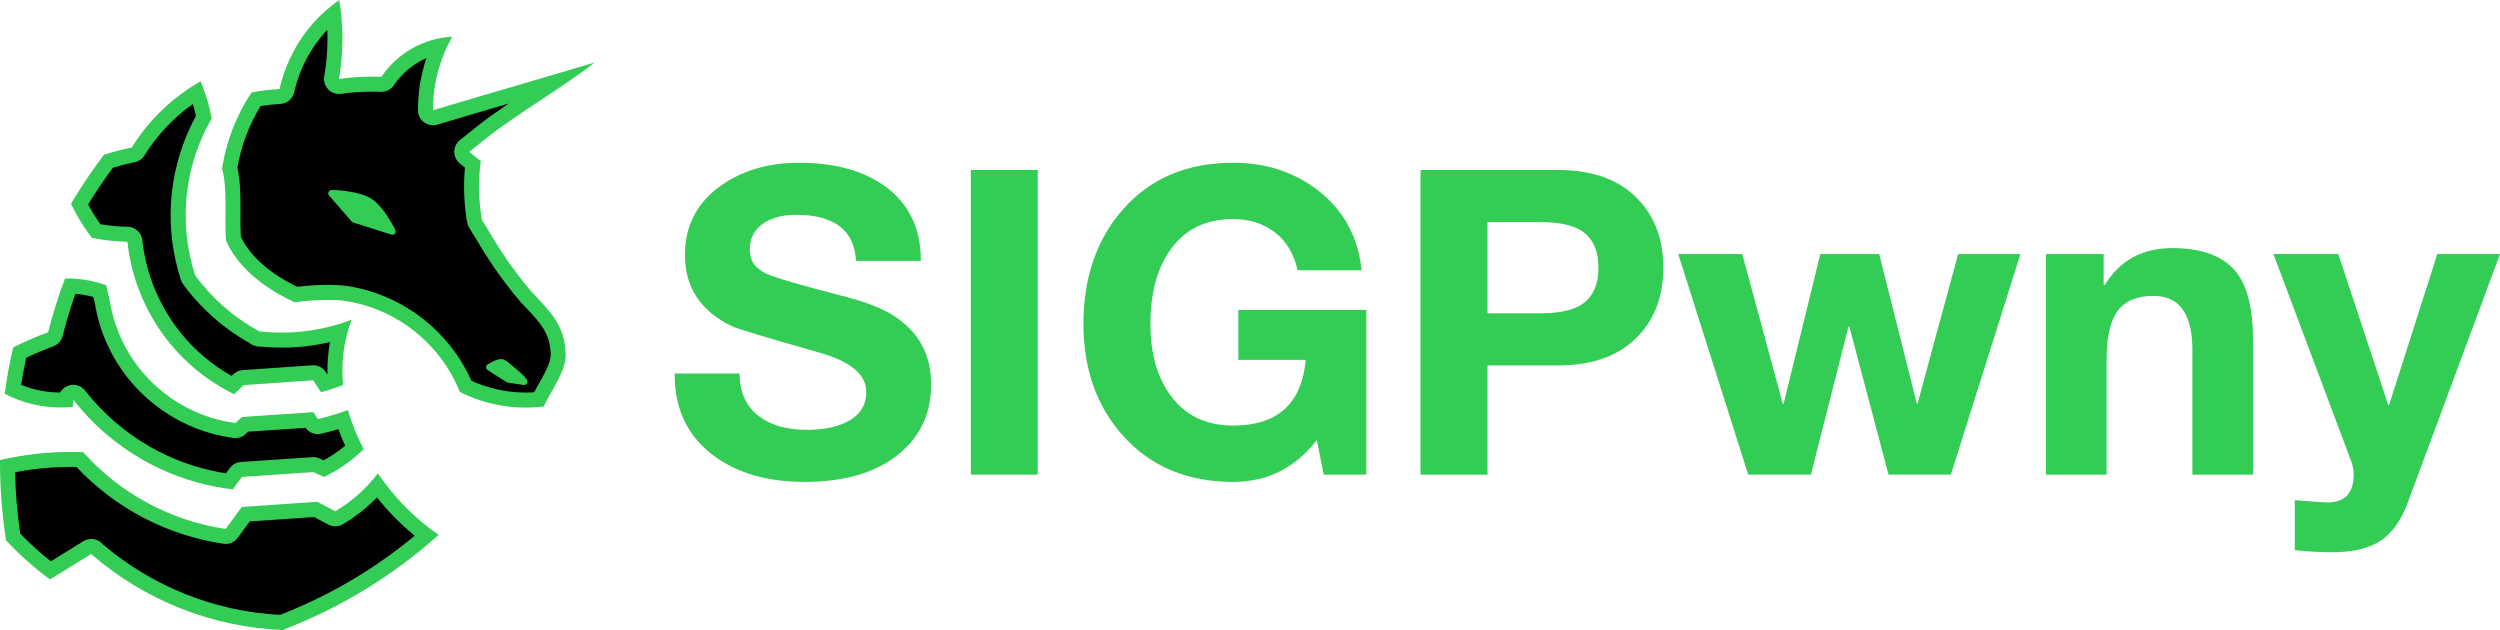 <svg id="Layer_1" xmlns="http://www.w3.org/2000/svg" viewBox="0 0 1499.96 377.97"><defs><style>.cls-1{stroke:#33cc55;stroke-linejoin:round;stroke-width:4px;}.cls-1,.cls-2{fill:#33cc55;}</style></defs><g id="Neck_Bot"><path d="m168.81,373.43c-40.5-1.84-79.63-17.36-110.39-43.78-.37-.5-.86-.93-1.42-1.25-.68-.38-1.44-.57-2.19-.57-.82,0-1.64.22-2.36.67l-22.2,13.7c-7.97-6.05-15.47-12.77-22.35-20.03-2.12-14.04-3.26-28.33-3.38-42.54,12.55-2.66,25.39-4,38.22-4,1.7,0,3.42.02,5.13.07,22.76,24.82,53.53,41.16,86.87,46.09.22.03.44.05.66.05,1.42,0,2.77-.67,3.63-1.83l8.45-11.5,42.03-2.87,9.51,5.09c.66.36,1.39.53,2.12.53.79,0,1.58-.21,2.29-.62,8.72-5.15,16.46-11.58,23.06-19.18,8.36,11.34,18.24,21.34,29.49,29.83-25.91,22.31-55.2,39.85-87.16,52.17Z"></path><path class="cls-2" d="m42.73,280.13c1.04,0,2.08,0,3.12.03,23.31,24.78,54.49,41.1,88.21,46.08.44.07.88.1,1.32.1,2.84,0,5.54-1.34,7.25-3.67l7.22-9.82,38.66-2.64,8.37,4.48c1.33.71,2.79,1.07,4.25,1.07,1.58,0,3.17-.42,4.57-1.25,7.56-4.46,14.4-9.84,20.46-16.07,6.72,8.46,14.3,16.14,22.68,22.97-24.23,20.1-51.35,36.05-80.77,47.5-39.02-1.99-76.69-16.99-106.4-42.38-.69-.81-1.52-1.5-2.48-2.04-1.36-.76-2.88-1.14-4.39-1.14-1.64,0-3.28.45-4.73,1.34l-19.55,12.06c-6.5-5.11-12.66-10.69-18.39-16.64-1.78-12.16-2.81-24.5-3.07-36.8,11.09-2.11,22.38-3.18,33.67-3.18m0-9c-14.38,0-28.71,1.64-42.73,4.89-.05,16.14,1.17,32.27,3.66,48.22,8.03,8.6,16.85,16.44,26.34,23.4l24.81-15.3v.15c31.98,27.74,72.44,43.78,114.74,45.49,34.42-13.15,66.15-32.48,93.62-57.04-14.32-9.96-26.67-22.48-36.44-36.93-6.98,9.16-15.68,16.89-25.6,22.75l-10.65-5.7-45.4,3.1-9.69,13.19c-33-4.88-63.25-21.18-85.47-46.07-2.39-.09-4.79-.14-7.18-.14h0Z"></path></g><g id="Neck_Mid"><path d="m137.57,288.83c-2.44-.33-4.87-.73-7.26-1.19-14.97-2.83-29.26-8.1-42.49-15.65-15.64-8.96-29.21-20.71-40.33-34.9-.87-1.11-2.18-1.72-3.54-1.72-.43,0-.87.06-1.3.19-1.77.54-3.04,2.1-3.19,3.95l-.03.41c-1.1.05-2.19.08-3.28.08-9.8,0-19.56-2.18-28.42-6.34,1.11-7.7,2.48-15.12,4.07-22.11,6.02-3,12.27-5.67,18.6-7.96,1.4-.51,2.47-1.68,2.83-3.13,2.46-9.72,5.45-19.41,8.91-28.84,4.85.14,9.67.82,14.37,2.02,1.11.28,2.21.59,3.29.94.44,2.1.95,4.22,1.55,6.39.11.79.26,1.59.42,2.42l.11.58c1.68,8.84,4.65,17.34,8.82,25.29,0,0,0,0,0,.01.07.2.16.4.25.58,14.02,26.38,40.06,44.5,69.67,48.48.2.03.4.04.6.04,1.13,0,2.24-.43,3.08-1.22l2.7-2.53,38.65-2.62c.21.32,1.23,1.89,1.23,1.89.84,1.29,2.27,2.04,3.77,2.04.33,0,.66-.04.99-.11,4.77-1.08,9.52-2.41,14.17-3.97,1.9,5.71,4.19,11.31,6.84,16.72-5.52,5.01-11.66,9.24-18.32,12.62l-4.45-2.02c-.59-.27-1.22-.4-1.86-.4-.1,0-.2,0-.3.01l-42.88,2.9c-1.32.09-2.54.76-3.32,1.82l-3.93,5.34Z"></path><path class="cls-2" d="m45.22,176.29c3.43.28,6.84.85,10.19,1.71.19.05.37.1.56.14.29,1.23.6,2.48.94,3.74.12.82.27,1.6.41,2.35l.11.59c1.74,9.16,4.81,17.99,9.12,26.25.12.3.26.59.41.88,14.7,27.66,42,46.66,73.04,50.83.4.05.8.08,1.2.08,2.27,0,4.47-.86,6.15-2.43l1.53-1.43,34.42-2.33c1.71,2.39,4.45,3.77,7.32,3.77.66,0,1.32-.07,1.99-.22,3.48-.79,6.95-1.7,10.38-2.75,1.24,3.37,2.61,6.69,4.11,9.95-4.01,3.34-8.34,6.27-12.93,8.76l-2.44-1.11c-1.17-.53-2.44-.81-3.72-.81-.2,0-.41,0-.61.02l-42.88,2.9c-2.64.18-5.07,1.51-6.64,3.64l-2.33,3.16c-1.48-.23-2.95-.49-4.4-.76-14.47-2.74-28.3-7.83-41.08-15.13-15.14-8.68-28.27-20.04-39.04-33.77-1.74-2.21-4.37-3.45-7.09-3.45-.86,0-1.74.12-2.59.38-2.29.69-4.16,2.24-5.27,4.25-8,0-15.98-1.58-23.39-4.58.88-5.62,1.89-11.06,3.03-16.28,5.28-2.54,10.71-4.83,16.21-6.82,2.81-1.02,4.93-3.36,5.66-6.26,2.15-8.5,4.71-16.97,7.64-25.27m-5.04-9.21c-.39,0-.78,0-1.17,0-4,10.55-7.39,21.32-10.15,32.26-7.1,2.57-14.02,5.58-20.74,9.01l-.23.13c-2.16,9.12-3.82,18.44-5.06,27.75,10.3,5.44,21.74,8.25,33.32,8.25,2.49,0,4.98-.13,7.47-.39.1-1.42.22-2.79.33-4.24,11.43,14.59,25.57,26.82,41.65,36.03,13.63,7.78,28.46,13.24,43.88,16.16,3.35.64,6.73,1.16,10.15,1.57l5.5-7.47,42.88-2.9,6.38,2.9c8.79-4.19,16.83-9.8,23.78-16.62-3.91-7.5-7.08-15.37-9.47-23.49-5.89,2.2-11.93,3.99-18.06,5.38-.41-.62-2.31-3.57-2.67-4.11l-42.88,2.9-3.87,3.63c-28.24-3.79-52.92-20.97-66.29-46.13v-.07c-.06-.11-.12-.22-.16-.33-4.01-7.59-6.87-15.74-8.47-24.18-.19-1.02-.38-1.96-.51-2.9v-.09c-.81-2.96-1.51-5.93-2.07-8.98-1.99-.75-4.03-1.38-6.09-1.9-5.7-1.45-11.55-2.19-17.42-2.19h0Z"></path></g><g id="Neck_Top"><path d="m139.65,231.08c-7.5-3.95-14.53-8.74-20.94-14.28-.99-.86-2.29-2-3.46-3.11-.73-.67-1.28-1.2-1.79-1.72l-1.49-1.49c-17.4-17.73-28.43-41.14-31.04-65.89-.24-2.26-2.13-3.99-4.4-4.03-6.31-.11-12.65-.75-18.86-1.92-3.78-5.09-7.12-10.51-9.97-16.17.48-.78.97-1.56,1.48-2.37l.11-.17c4.7-7.69,10-15.48,15.8-23.23,4.9-1.49,9.91-2.77,14.89-3.82,1.2-.25,2.25-.99,2.9-2.03,8.9-14.31,21.01-26.49,35.25-35.48,1.75,4.86,3.15,9.85,4.19,14.91-.61,1.09-1.19,2.17-1.73,3.24-.85,1.55-1.6,3.12-2.34,4.65-13,27.84-14.92,59.22-5.43,88.39.15.45.36.88.64,1.26,10.16,13.94,23.46,25.71,38.53,34.11.46.45,1.02.81,1.67,1.04l.63.22c.49.17.99.25,1.49.25.23,0,.46-.02.68-.05.41.04,1.96.2,1.96.2,3.59.32,7.18.48,10.72.48h0c11.87,0,23.56-1.72,34.85-5.13-2.48,9.44-3.46,19.28-2.89,29.01-2.15.78-4.34,1.5-6.54,2.14l-2.83-4.38c-.83-1.29-2.26-2.06-3.78-2.06-.1,0-.21,0-.31.01l-41.72,2.9c-1.04.07-2.01.5-2.77,1.21l-3.5,3.29Z"></path><path class="cls-2" d="m115.7,62.42c.7,2.37,1.33,4.76,1.86,7.17-.33.62-.66,1.23-.97,1.85-.89,1.63-1.7,3.31-2.41,4.79-.01.03-.03.06-.04.09-13.46,28.83-15.45,61.38-5.61,91.64.29.9.73,1.75,1.29,2.52,10.44,14.32,24.08,26.44,39.53,35.14.81.68,1.76,1.23,2.81,1.6l.28.1c1.12.46,2.32.7,3.53.7.32,0,.63-.02.94-.05.12.01.23.02.35.03l.7.07s.07,0,.11.01c3.67.32,7.39.49,11.07.49,9.78,0,19.43-1.13,28.86-3.36-1.16,6.44-1.68,13-1.53,19.54l-.96-1.49c-1.67-2.57-4.52-4.11-7.55-4.11-.21,0-.42,0-.63.02l-41.72,2.9c-2.07.14-4.03,1-5.54,2.42l-1.12,1.06c-6.15-3.47-11.94-7.55-17.28-12.16-.96-.83-2.2-1.92-3.31-2.98-.04-.04-.09-.08-.13-.12-.6-.54-1.09-1.02-1.55-1.49-.02-.02-.05-.05-.07-.07l-1.42-1.42c-16.7-17.04-27.28-39.48-29.78-63.21-.48-4.52-4.25-7.98-8.8-8.05-5.47-.09-10.96-.61-16.36-1.53-2.71-3.78-5.18-7.75-7.37-11.85.03-.05.07-.11.1-.16l.11-.18s.05-.08.08-.12c4.35-7.12,9.27-14.39,14.64-21.63,4.32-1.27,8.72-2.38,13.1-3.3,2.4-.5,4.5-1.97,5.79-4.06,7.51-12.09,17.42-22.59,29-30.81m4.7-13.64c-16.88,9.57-31.1,23.22-41.34,39.7-5.62,1.18-11.18,2.63-16.68,4.35-5.8,7.67-11.6,16.04-16.89,24.69-1,1.58-1.99,3.13-2.9,4.73,3.45,7.24,7.65,14.1,12.53,20.47,7.03,1.43,14.17,2.21,21.34,2.34,2.73,25.86,14.12,50.04,32.33,68.6l1.45,1.45c.62.64,1.25,1.23,1.91,1.84,1.16,1.1,2.41,2.2,3.61,3.25,7.49,6.47,15.78,11.96,24.66,16.32l5.8-5.45,41.72-2.9,4.63,7.15c4.51-1.17,8.94-2.62,13.27-4.35-1.3-13.28.45-26.67,5.12-39.17-13.38,5.15-27.56,7.78-41.83,7.78-3.42,0-6.85-.15-10.27-.45-1.15-.12-2.26-.22-3.38-.36.1.05.19.13.29.19l.19.07c-.06,0-.13-.03-.19-.07l-.63-.22c.06,0,.12.01.17.01s.12,0,.17-.01c-15.14-8.18-28.26-19.65-38.4-33.55-9.1-27.99-7.24-58.38,5.21-85.05.73-1.51,1.47-3.05,2.26-4.5.78-1.55,1.64-3.1,2.49-4.55-1.45-7.64-3.68-15.11-6.66-22.3h0Z"></path></g><g id="Head"><path d="m315.53,240.06c-12.43,0-24.87-2.81-36.09-8.15-12.35-29.2-39.24-50.46-70.59-55.66-3.38-.55-7.45-.83-12.11-.83-6.05,0-12.95.48-19.14,1.31-23.25-10.97-33.25-24.15-37.55-33.52-.31-4.2-.28-9.18-.25-14.44.06-9.85.11-20.01-1.97-27.95,2.43-14.78,7.73-28.64,15.76-41.26,4.75-.87,9.58-1.43,14.39-1.68,2.02-.1,3.72-1.54,4.16-3.51,2.07-9.28,5.67-18.09,10.69-26.17,1.82-2.95,3.84-5.8,6.01-8.48,2.88-3.55,6.07-6.89,9.5-9.92.6-.53,1.2-1.05,1.81-1.57,1.41,12.78,1.02,25.66-1.18,38.38-.25,1.42.2,2.87,1.21,3.9.85.88,2.02,1.37,3.23,1.37.21,0,.42-.01.64-.04,6.37-.91,12.86-1.37,19.29-1.37,1.78,0,3.58.04,5.35.1.06,0,.12,0,.18,0,1.49,0,2.89-.74,3.73-1.98,7.23-10.71,18.42-18.21,30.9-20.98-5.44,12.08-8.26,25.25-8.21,38.55,0,1.42.68,2.76,1.82,3.6.78.58,1.72.88,2.68.88.44,0,.87-.06,1.3-.19,13.96-4.21,31.75-9.42,48.95-14.47,7.4-2.17,14.92-4.37,22.18-6.51-3.39,2.28-6.86,4.58-10.3,6.86-11.92,7.92-24.26,16.1-32.79,22.93-.92.76-2.25,1.82-3.59,2.88-1.39,1.1-2.79,2.2-3.69,2.95l-3.06,2.43c-1.05.83-1.67,2.09-1.7,3.43-.03,1.34.54,2.62,1.56,3.5,1.66,1.43,3.35,2.81,5.06,4.13-1.26,11.36-.92,22.8,1.03,34.07.1.56.3,1.11.6,1.59,0,0,4.8,7.8,7.13,11.66,6.8,11.29,14.58,22.11,23.15,32.13.04.05.09.1.13.15.95,1.02,1.89,2.01,2.79,2.97,9.85,10.45,15.81,16.76,16.42,31.45,0,6.22-3.94,13.14-7.74,19.82-1.35,2.38-2.74,4.82-3.95,7.24-2.57.24-5.16.36-7.72.36h0Z"></path><path class="cls-2" d="m196.37,17.96c.37,9.31-.24,18.65-1.84,27.9-.49,2.84.41,5.74,2.41,7.8,1.71,1.76,4.04,2.73,6.46,2.73.42,0,.85-.03,1.27-.09,6.16-.88,12.44-1.32,18.66-1.32,1.72,0,3.46.03,5.18.1.12,0,.24,0,.35,0,2.98,0,5.78-1.48,7.46-3.96,4.87-7.21,11.7-12.82,19.52-16.27-3.37,10.07-5.1,20.66-5.06,31.34,0,2.84,1.36,5.51,3.64,7.2,1.57,1.16,3.45,1.77,5.36,1.77.87,0,1.74-.13,2.6-.38,12.31-3.71,27.61-8.21,42.85-12.68-7.06,4.8-13.67,9.47-18.92,13.67-.05.04-.09.08-.14.11-.78.65-2.13,1.72-3.44,2.75-1.42,1.12-2.77,2.19-3.73,2.98l-3.03,2.4c-2.1,1.67-3.35,4.18-3.4,6.86-.05,2.68,1.09,5.25,3.12,7,1.08.93,2.17,1.84,3.28,2.73-1,10.95-.56,21.97,1.32,32.83.2,1.13.6,2.21,1.21,3.19.05.08,4.82,7.83,7.1,11.61,6.93,11.51,14.86,22.53,23.58,32.74.08.1.17.2.26.29.96,1.03,1.9,2.02,2.81,2.99,9.42,9.99,14.63,15.51,15.2,28.45-.05,5.02-3.66,11.37-7.15,17.51-.96,1.7-1.95,3.42-2.88,5.17-1.63.1-3.26.15-4.88.15-11.2,0-22.42-2.42-32.64-7.01-13.25-29.78-41.02-51.38-73.33-56.74-3.6-.58-7.92-.88-12.82-.88-5.81,0-12.37.42-18.4,1.18-20.6-9.98-29.77-21.58-33.86-30.03-.24-3.86-.21-8.44-.19-13.26.05-9.76.11-19.82-1.87-28.15,2.28-13.18,6.96-25.6,13.92-37,3.93-.64,7.91-1.07,11.87-1.28,4.04-.21,7.44-3.08,8.32-7.03,1.96-8.79,5.36-17.12,10.13-24.8,1.71-2.77,3.62-5.46,5.67-8,1.28-1.58,2.63-3.12,4.03-4.6M203.55,0c-2.86,1.98-5.6,4.13-8.2,6.44-3.62,3.2-6.97,6.7-10.01,10.46-2.3,2.84-4.42,5.82-6.34,8.94-5.27,8.49-9.08,17.81-11.26,27.56-5.67.3-11.32,1-16.89,2.12-9.08,13.75-15.09,29.3-17.62,45.58,3.42,11.69,1.32,30.75,2.39,43.26,10.73,24.47,39.78,36.13,41.24,37.03,5.64-.83,12.98-1.46,19.87-1.46,4.1,0,8.04.22,11.37.77,30.58,5.07,56.29,25.74,67.82,54.51,12.34,6.17,25.9,9.35,39.6,9.35,3.57,0,7.14-.22,10.71-.65,4.35-9.75,13.24-20.64,13.2-31.36-.73-17.93-9.08-25.23-20.42-37.4-8.43-9.87-16.03-20.42-22.72-31.54-2.34-3.87-7.15-11.69-7.15-11.69-2.02-11.68-2.25-23.59-.68-35.34-2.36-1.74-4.69-3.6-6.9-5.51l3.1-2.47c1.74-1.45,5.51-4.35,7.25-5.8,16.73-13.37,48.06-31.91,64.81-45.29-27.71,8.34-69.28,20.31-96.96,28.65-.05-15.47,3.95-30.69,11.6-44.14-17.16.91-32.9,9.82-42.52,24.07-1.84-.07-3.69-.11-5.53-.11-6.67,0-13.32.47-19.93,1.41,2.71-15.68,2.76-31.7.15-47.39h0Z"></path></g><path id="Nose" class="cls-1" d="m301.62,217.59c-2.07-1.04-7.98,2.77-7.98,2.77l11.45,7.25,9.36,1.38c-.35-1.48-10.75-10.42-12.82-11.4Z"></path><path id="Eye" class="cls-1" d="m223.63,122.29c-6.92-6.18-24.66-6.31-24.66-6.31l13.52,15.61,22.88,7.25s-4.8-10.37-11.74-16.55Z"></path><g id="SIGPwny"><path class="cls-2" d="m404.81,224.1h38.91c0,11.44,4.1,20.14,12.29,26.11,7,5.12,16.38,7.68,28.16,7.68,9.22,0,16.9-1.45,23.04-4.35,8.36-3.92,12.54-10.07,12.54-18.43,0-10.41-9.39-18.26-28.16-23.55-32.43-9.22-49.92-14.5-52.48-15.87-18.78-9.04-28.16-23.3-28.16-42.75,0-17.58,7.25-31.49,21.76-41.73,12.97-9.04,28.5-13.57,46.59-13.57,20.99,0,37.97,4.52,50.94,13.57,14.85,10.41,22.27,25.52,22.27,45.31h-38.91c-1.02-18.43-13.06-27.65-36.1-27.65-7.34,0-13.57,1.54-18.69,4.61-5.98,3.76-8.96,9.13-8.96,16.13s3.33,11.52,9.98,14.59c5.12,2.39,19.97,6.74,44.54,13.06,14.34,3.58,25,7.68,32,12.29,14.85,9.56,22.27,23.21,22.27,40.96s-6.49,31.4-19.46,41.98c-13.66,11.1-32.51,16.64-56.58,16.64-22.02,0-40.11-5.2-54.27-15.62-15.87-11.78-23.72-28.24-23.55-49.41Z"></path><path class="cls-2" d="m582.47,284.78V101.99h40.19v182.78h-40.19Z"></path><path class="cls-2" d="m794.18,284.78l-4.1-20.74c-12.97,16.73-29.7,25.09-50.18,25.09-27.48,0-49.5-9.22-66.05-27.65-15.87-17.58-23.81-40.02-23.81-67.33s7.94-50.86,23.81-68.61c16.38-18.6,38.4-27.9,66.05-27.9,19.62,0,36.61,5.55,50.94,16.64,15.36,11.95,24.06,27.9,26.11,47.87h-38.4c-2.22-9.9-6.78-17.49-13.7-22.78-6.91-5.29-15.23-7.94-24.96-7.94-16.9,0-29.7,6.49-38.4,19.46-7.51,11.1-11.26,25.52-11.26,43.26s3.75,31.06,11.26,41.98c8.87,12.8,21.67,19.2,38.4,19.2,26.62,0,41.13-13.14,43.52-39.42h-40.45v-29.95h76.8v98.82h-25.6Z"></path><path class="cls-2" d="m852.29,284.78V101.99h82.43c21.33,0,37.54,6.06,48.64,18.18,9.73,10.41,14.59,23.9,14.59,40.45s-4.86,30.04-14.59,40.45c-11.1,12.12-27.31,18.18-48.64,18.18h-42.24v65.54h-40.19Zm40.19-151.55v54.78h31.23c10.92,0,19.11-1.62,24.58-4.86,7.17-4.44,10.75-11.94,10.75-22.53s-3.58-18.09-10.75-22.53c-5.46-3.24-13.66-4.86-24.58-4.86h-31.23Z"></path><path class="cls-2" d="m1212.22,152.42l-41.73,132.35h-37.38l-23.55-88.83h-.51l-22.53,88.83h-37.63l-41.98-132.35h38.4l24.32,89.86h.51l22.02-89.86h35.33l22.53,89.6h.51l24.32-89.6h37.38Z"></path><path class="cls-2" d="m1227.58,284.78v-132.35h34.56v18.43h.77c9.04-14.68,22.53-22.02,40.45-22.02s31.14,4.95,38.66,14.85c6.48,8.54,9.73,21.76,9.73,39.68v81.41h-36.35v-74.75c0-21.67-7.77-32.51-23.3-32.51-9.9,0-17.07,2.99-21.5,8.96-4.44,5.98-6.66,15.62-6.66,28.93v69.38h-36.35Z"></path><path class="cls-2" d="m1499.96,152.42l-55.3,148.99c-3.93,10.75-9.39,18.43-16.38,23.04-7,4.61-16.73,6.91-29.18,6.91-6.66,0-14.08-.43-22.27-1.28v-29.95c12.8,1.02,19.88,1.45,21.25,1.28,9.38-.68,14.08-6.23,14.08-16.64,0-2.9-.51-5.63-1.54-8.19l-46.59-124.16h38.91l29.95,90.62h.51l28.93-90.62h37.63Z"></path></g></svg>